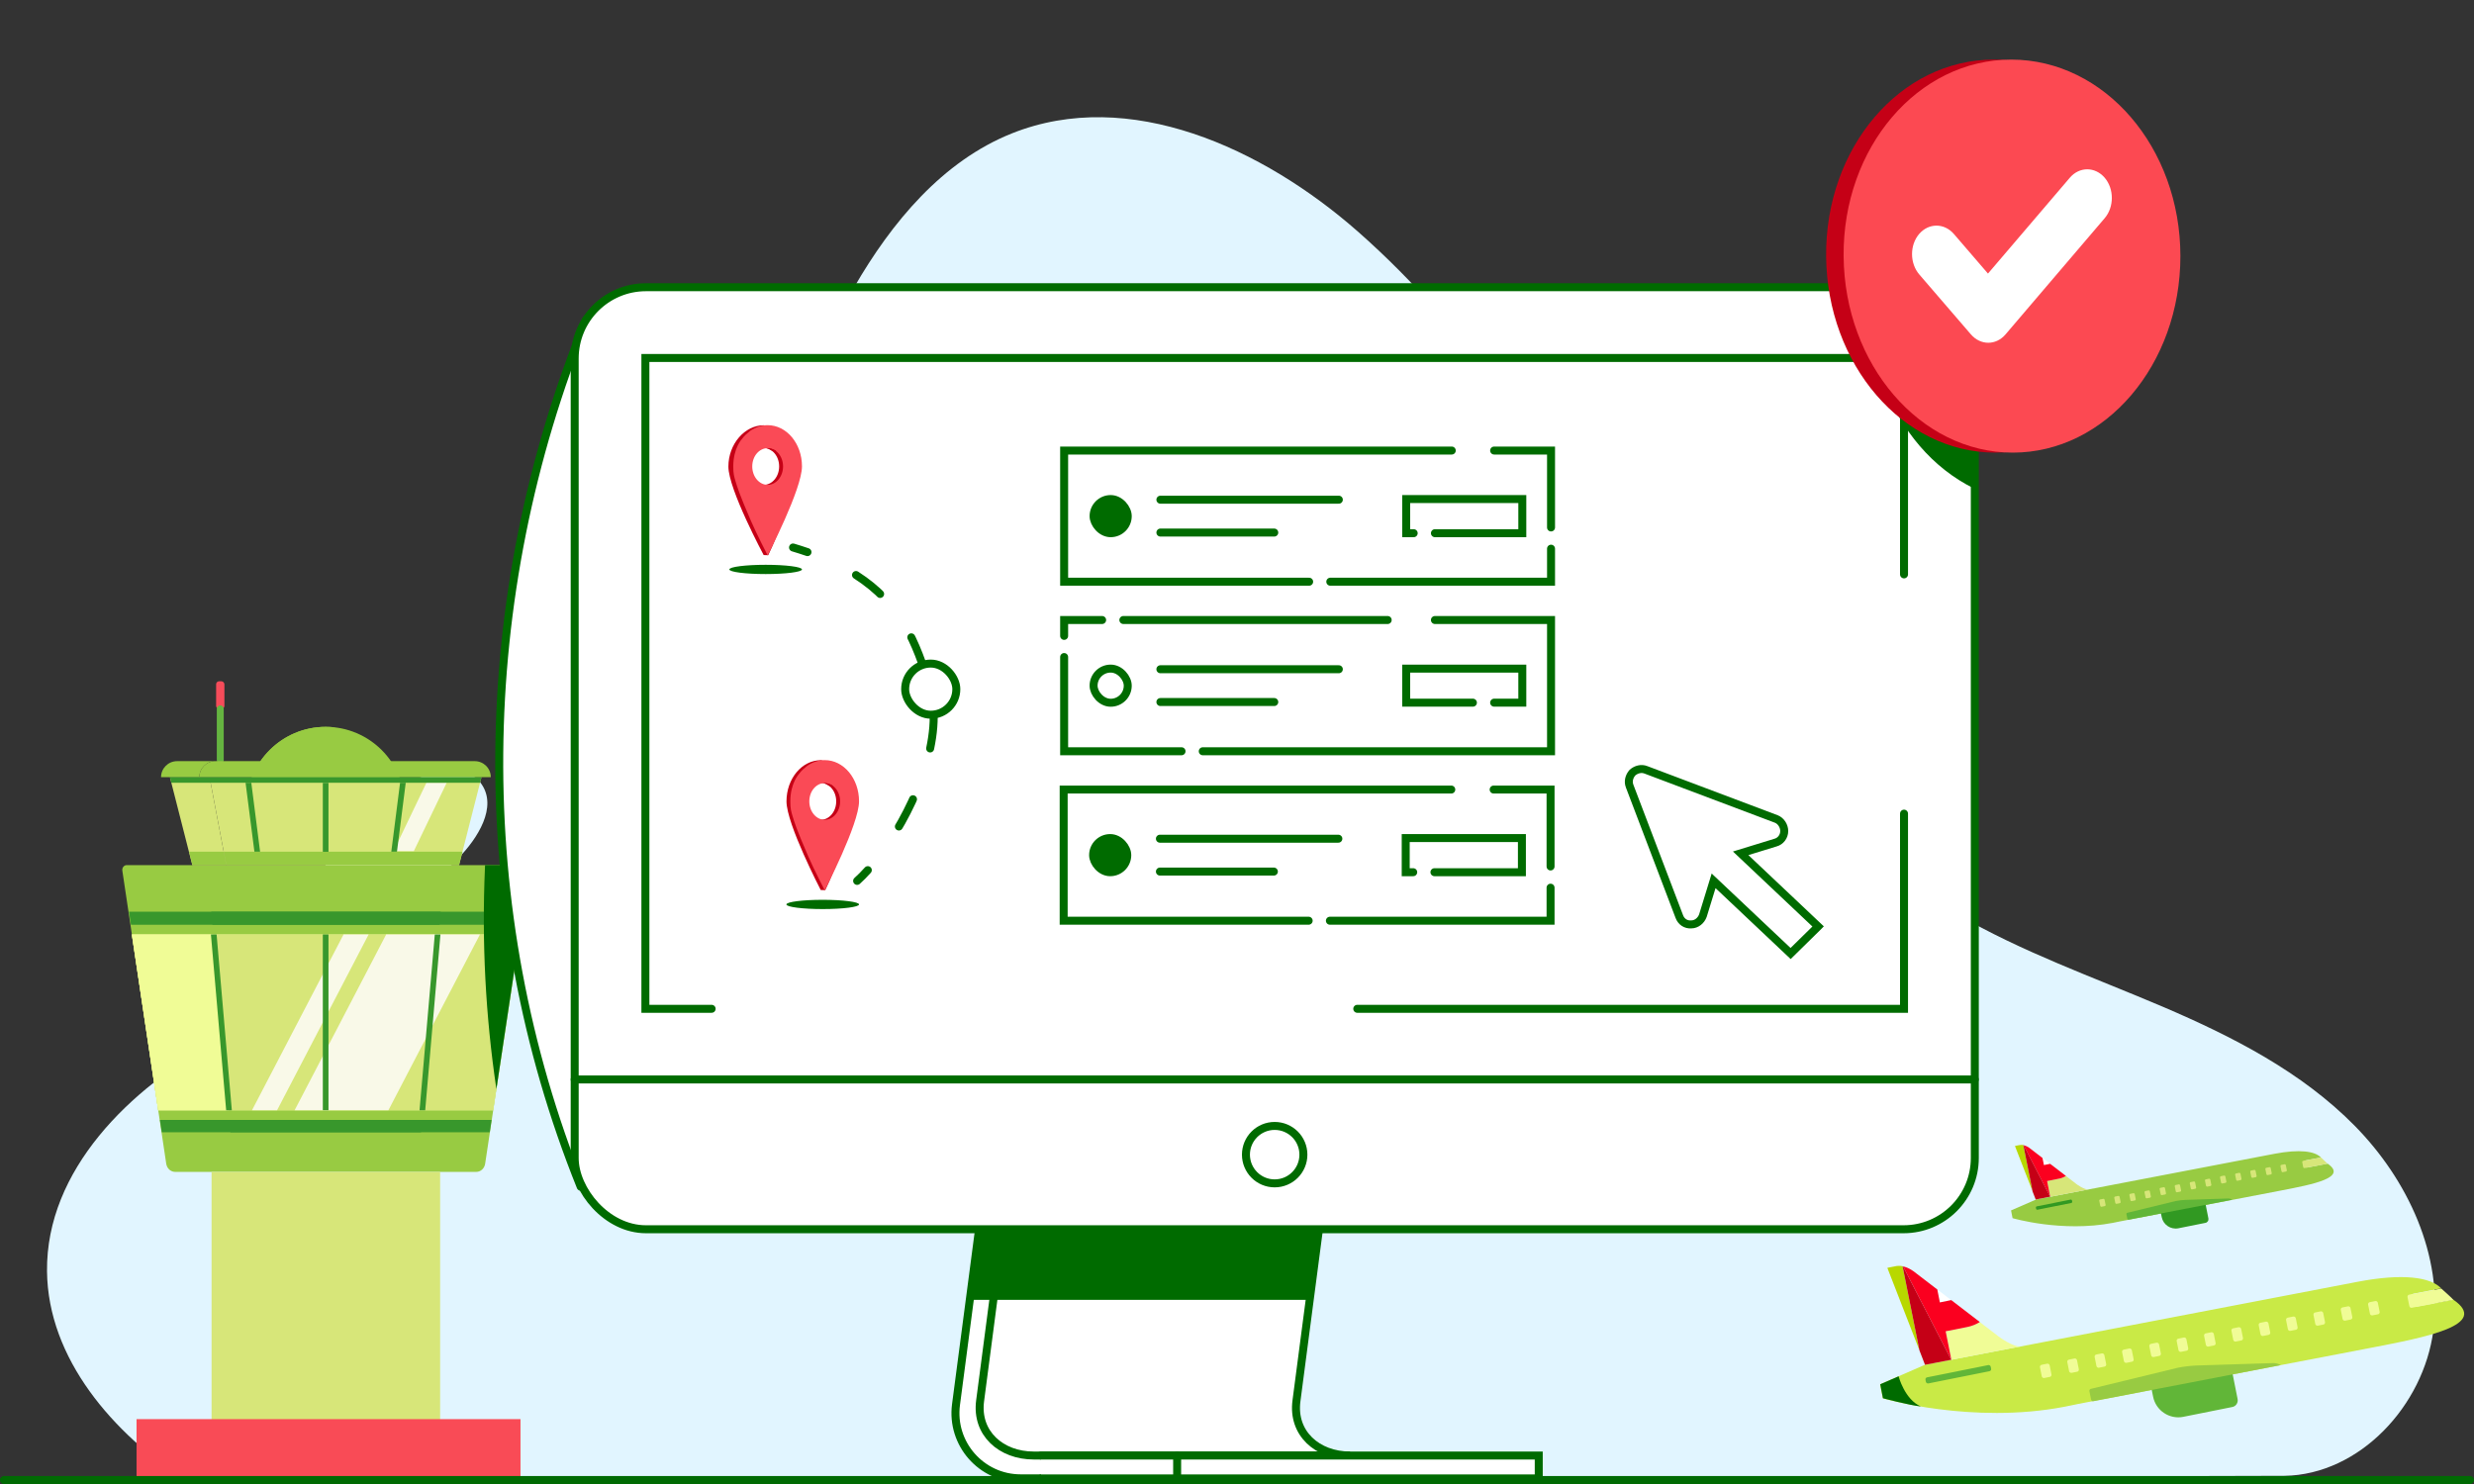<?xml version="1.0" encoding="UTF-8"?><svg id="Layer_2" xmlns="http://www.w3.org/2000/svg" xmlns:xlink="http://www.w3.org/1999/xlink" viewBox="0 0 310 186"><rect x="0" y="0" width="310" height="186" fill="#333333" stroke="none"/><defs><style>.cls-1,.cls-2,.cls-3,.cls-4{fill:none;}.cls-5{clip-path:url(#clippath);}.cls-2{stroke:#65b440;stroke-width:.87px;}.cls-2,.cls-3,.cls-6,.cls-7,.cls-8,.cls-4{stroke-miterlimit:10;}.cls-2,.cls-3,.cls-6,.cls-7,.cls-4{stroke-linecap:round;}.cls-9{fill:#f64c5a;}.cls-10{fill:#fa4a56;}.cls-11{fill:#fb001f;}.cls-12{fill:#fc4952;}.cls-13{fill:#f9f9e8;}.cls-14{fill:#f94b56;}.cls-15,.cls-7{fill:#006b00;}.cls-16{fill:#006a03;}.cls-17{fill:#f0fa9b;}.cls-18{fill:#f0fc96;}.cls-19,.cls-6,.cls-8{fill:#fff;}.cls-20{fill:#98cb42;}.cls-21{fill:#b8d800;}.cls-22{fill:#c50016;}.cls-23{fill:#319922;}.cls-24{fill:#d7e679;}.cls-25{fill:#c00022;}.cls-26{fill:#c9ea46;}.cls-27{fill:#e1f5ff;}.cls-28{fill:#2abd00;}.cls-29{fill:#38972c;}.cls-30{fill:#61b638;}.cls-3,.cls-6,.cls-7,.cls-8,.cls-4{stroke:#006b00;}.cls-31{clip-path:url(#clippath-1);}.cls-4{stroke-dasharray:0 0 3.85 6.73;}</style><clipPath id="clippath"><path class="cls-1" d="M70.83,168.32c-13.98-34.72-13.45-73.94,.69-108.69l-.69,108.69Z"/></clipPath><clipPath id="clippath-1"><path class="cls-1" d="M257.47,13.88c-.37,0-.74,.01-1.1,.03-.36-.02-.73-.03-1.1-.03-11.71,0-21.11,11.02-21,24.62,.11,13.6,9.6,24.62,21.2,24.62,.37,0,.74-.01,1.1-.03,.36,.02,.73,.03,1.1,.03,11.6,0,21-11.03,21-24.62s-9.49-24.62-21.2-24.62Z"/></clipPath></defs><g id="Layer_1-2"><g><rect class="cls-1" width="310" height="186"/><g><g><path class="cls-27" d="M286.23,184.98c9.48-.16,17.45-8.82,18.68-18.22s-3.2-18.89-9.85-25.65-15.29-11.18-24.01-14.91c-8.72-3.72-17.73-6.88-25.92-11.67-32.95-19.26-46.34-60.32-75.01-85.53-11.88-10.44-28.64-18.15-43.33-12.28-8.71,3.48-15.07,11.16-19.76,19.28-7.43,12.85-11.58,27.29-17.08,41.09-5.5,13.79-12.8,27.5-24.71,36.37-10.13,7.55-26.71,10.95-37.85,16.93-11.14,5.98-21.62,16.29-21.5,28.93,.11,10.98,8.27,20.34,17.47,26.33"/><path class="cls-27" d="M52.08,97.74c2.63-1.55,6.51-1.97,8.25,.53,2.01,2.89-.45,6.79-2.93,9.32-2,2.05-4.17,4.06-6.82,5.09-2.65,1.04-5.91,.91-8.01-1.01-1.88-1.72-2.46-4.75-1.35-7.08,1.11-2.33,8.22-5.31,10.85-6.86Z"/></g><g><rect class="cls-9" x="27.08" y="85.39" width="1.04" height="3.46" rx=".37" ry=".37"/><line class="cls-2" x1="27.6" y1="95.26" x2="27.6" y2="88.85"/><g><path class="cls-20" d="M40.81,91.1c-5.48,0-9.93,4.45-9.93,9.93h19.86c0-5.48-4.45-9.93-9.93-9.93Z"/><path class="cls-20" d="M42.05,91.18c-.41-.05-.82-.08-1.24-.08-5.48,0-9.93,4.45-9.93,9.93h2.49c0-5.06,3.79-9.24,8.69-9.85Z"/></g><path class="cls-20" d="M15.89,108.43h49.89c.35,0,.61,.33,.55,.7l-5.54,36.73c-.09,.59-.56,1.02-1.11,1.02H21.94c-.55,0-1.02-.43-1.11-1.02l-5.5-36.73c-.06-.37,.21-.7,.55-.7Z"/><polygon class="cls-17" points="52.95 117.12 28.66 117.12 16.52 117.12 19.82 139.16 30.32 139.16 51.3 139.16 61.79 139.16 65.1 117.12 52.95 117.12"/><polygon class="cls-24" points="52.95 117.12 28.66 117.12 16.52 117.12 19.82 139.16 30.32 139.16 51.3 139.16 61.79 139.16 65.1 117.12 52.95 117.12"/><g><polygon class="cls-13" points="48.39 117.12 60.14 117.12 48.67 139.15 36.92 139.15 48.39 117.12"/><polygon class="cls-13" points="43.05 117.12 46.19 117.12 34.72 139.15 31.58 139.15 43.05 117.12"/></g><polygon class="cls-18" points="28.63 139.16 26.71 117.12 16.52 117.12 18.17 128.14 19.82 139.16 28.63 139.16"/><polygon class="cls-29" points="28.34 139.16 26.43 117.12 27.14 117.12 29.05 139.16 28.34 139.16"/><polygon class="cls-29" points="53.28 139.16 52.57 139.16 54.48 117.12 55.19 117.12 53.28 139.16"/><rect class="cls-29" x="40.45" y="117.12" width=".71" height="22.03"/><polygon class="cls-29" points="16.09 114.27 16.16 114.73 16.09 114.27 16.09 114.27"/><polygon class="cls-29" points="65.53 114.27 26.47 114.27 26.61 115.91 65.28 115.91 65.53 114.27"/><polygon class="cls-29" points="61.6 140.37 28.74 140.37 28.87 141.91 61.37 141.91 61.6 140.37"/><polygon class="cls-24" points="21.29 97.41 24.1 108.43 28.35 108.43 26.26 97.41 21.29 97.41"/><polygon class="cls-24" points="55.36 97.41 26.26 97.41 28.35 108.43 53.26 108.43 57.52 108.43 60.33 97.41 55.36 97.41"/><polygon class="cls-13" points="53.43 98.11 55.97 98.11 51.85 106.68 49.32 106.68 53.43 98.11"/><g><path class="cls-20" d="M26.99,95.4h-4.8c-1.11,0-2.01,.9-2.01,2.01h4.8c0-1.11,.9-2.01,2.01-2.01Z"/><path class="cls-20" d="M59.49,95.4H26.99c-1.11,0-2.01,.9-2.01,2.01H61.5c0-1.11-.9-2.01-2.01-2.01Z"/></g><g><polygon class="cls-20" points="28.04 106.75 28.35 108.43 57.52 108.43 57.95 106.75 28.04 106.75"/><polygon class="cls-20" points="23.69 106.75 24.11 108.43 28.35 108.43 28.04 106.75 23.69 106.75"/></g><polygon class="cls-29" points="60.15 98.11 21.47 98.11 21.29 97.41 60.33 97.41 60.15 98.11"/><polygon class="cls-29" points="49.74 106.75 49.03 106.75 50.13 98.11 50.84 98.11 49.74 106.75"/><polygon class="cls-29" points="31.88 106.75 30.77 98.11 31.49 98.11 32.59 106.75 31.88 106.75"/><rect class="cls-29" x="40.45" y="98.12" width=".71" height="8.64"/><rect class="cls-24" x="26.51" y="146.88" width="28.64" height="37.56"/><rect class="cls-14" x="17.11" y="177.87" width="48.11" height="7.35" transform="translate(82.33 363.09) rotate(180)"/><polygon class="cls-29" points="16.16 114.27 55.22 114.27 55.08 115.91 16.41 115.91 16.16 114.27"/><polygon class="cls-29" points="20.04 140.37 52.9 140.37 52.76 141.91 20.27 141.91 20.04 140.37"/></g><g class="cls-5"><path class="cls-15" d="M21.94,146.88H59.68c.55,0,1.02-.43,1.11-1.02l5.54-36.73c.06-.37-.21-.7-.55-.7h-8.26l2.81-11.02h1.17c0-1.11-.9-2.01-2-2.01h-10.5c-1.57-2.28-4.07-3.87-6.95-4.22,0,0,.01,0,.02,0-.02,0-.04,0-.07,0-.39-.05-.78-.08-1.18-.08-3.4,0-6.39,1.71-8.18,4.31h-10.44c-1.11,0-2.01,.9-2.01,2.01h1.1l2.81,11.02H15.89c-.35,0-.61,.33-.55,.7l5.5,36.73c.09,.59,.56,1.02,1.11,1.02Z"/></g><g><path class="cls-28" d="M294.19,169.4h0c.48-.1,.79-.56,.69-1.04s-.56-.79-1.04-.69-.79,.56-.69,1.04,.56,.79,1.04,.69h0Z"/><path class="cls-26" d="M241.21,171.06l54.18-10.4c5.71-1.1,9.19-.58,10.5,.82l-3.39,.65c-.45,.09-.74,.53-.66,.98,.09,.45,.52,.74,.97,.66l4.59-.88c4.64,3.18-3.39,4.71-10.42,6.06-43.09,8.27-36.61,7.02-36.63,7.03l-1.67,.34c-11.61,2.23-22.76-1.06-22.76-1.06l-.34-1.75,5.61-2.45Z"/><polygon class="cls-25" points="242.1 170.89 242.06 170.89 242.07 170.75 242.1 170.89"/><path class="cls-30" d="M273.58,177.58l6.13-1.23c.22-.04,.42-.17,.54-.36,.13-.19,.17-.42,.13-.64l-.8-4.02-10.13,2.03,.34,1.69c.35,1.75,2.05,2.88,3.79,2.53Z"/><polygon class="cls-19" points="244.5 162.96 242.75 161.62 243.07 163.24 244.5 162.96"/><path class="cls-18" d="M243.8,166.86l.71,3.57,8.79-1.69c-.98,.2-2.88-1.24-2.88-1.24l-.04-.03-2.31-1.77c-.48,.3-1.01,.51-1.56,.62l-2.72,.54Z"/><path class="cls-21" d="M240.51,169.24l-2.11-10.54c-.17-.03-.35-.05-.53-.04-.15,0-.3,.03-.45,.06l-.91,.18v.06s4,10.28,4,10.28Z"/><polygon class="cls-11" points="244.49 170.43 244.52 170.5 244.53 170.5 244.52 170.43 244.49 170.43"/><path class="cls-11" d="M243.07,163.24l-.32-1.62-2.99-2.29c-.39-.28-.83-.49-1.3-.61l6.03,11.71h.02s-.71-3.57-.71-3.57l2.72-.54c.55-.11,1.08-.32,1.56-.62l-3.58-2.75-1.42,.29h0Z"/><path class="cls-22" d="M238.4,158.71l2.11,10.54,.7,1.81,3.28-.63-6.03-11.71s-.04,0-.06-.01Z"/><path class="cls-20" d="M285.79,171.1l-23.47,4.52c-.14,.03-.27-.06-.3-.2l-.21-1.05c-.03-.14,.06-.27,.2-.3l10.91-2.65c.74-.14,1.49-.23,2.24-.27l9.5-.3c.39-.04,.79,.05,1.13,.25h0Z"/><rect class="cls-30" x="241.2" y="171.88" width="8.34" height=".78" rx=".26" ry=".26" transform="translate(-29.03 51.49) rotate(-11.32)"/><rect class="cls-18" x="255.71" y="171" width="1.24" height="1.69" rx=".26" ry=".26" transform="translate(-28.74 53.63) rotate(-11.32)"/><rect class="cls-18" x="259.13" y="170.35" width="1.24" height="1.69" rx=".26" ry=".26" transform="translate(-28.54 54.29) rotate(-11.32)"/><rect class="cls-18" x="262.56" y="169.71" width="1.24" height="1.69" rx=".26" ry=".26" transform="translate(-28.35 54.95) rotate(-11.32)"/><rect class="cls-18" x="269.41" y="168.37" width="1.24" height="1.69" rx=".26" ry=".26" transform="translate(-27.95 56.27) rotate(-11.32)"/><rect class="cls-18" x="272.84" y="167.72" width="1.24" height="1.69" rx=".26" ry=".26" transform="translate(-27.76 56.93) rotate(-11.32)"/><rect class="cls-18" x="276.27" y="167.06" width="1.24" height="1.69" rx=".26" ry=".26" transform="translate(-27.56 57.59) rotate(-11.32)"/><rect class="cls-18" x="279.7" y="166.43" width="1.24" height="1.69" rx=".26" ry=".26" transform="translate(-27.37 58.25) rotate(-11.32)"/><rect class="cls-18" x="286.55" y="165.09" width="1.24" height="1.69" rx=".26" ry=".26" transform="translate(-26.98 59.57) rotate(-11.32)"/><rect class="cls-18" x="289.98" y="164.44" width="1.24" height="1.69" rx=".26" ry=".26" transform="translate(-26.78 60.23) rotate(-11.32)"/><rect class="cls-18" x="293.4" y="163.81" width="1.24" height="1.69" rx=".26" ry=".26" transform="translate(-26.59 60.89) rotate(-11.32)"/><rect class="cls-18" x="296.83" y="163.15" width="1.24" height="1.69" rx=".26" ry=".26" transform="translate(-26.4 61.55) rotate(-11.32)"/><path class="cls-18" d="M307.41,162.91c0-.07-1.51-1.41-1.51-1.41l-3.29,.63s-.03,0-.04,0l-.7,.14c-.14,.03-.23,.16-.2,.31l.23,1.13c.03,.14,.16,.23,.31,.2l.57-.11s.04,0,.07,0l4.59-.88Z"/><rect class="cls-18" x="266" y="169.09" width="1.24" height="1.69" rx=".26" ry=".26" transform="translate(-28.16 55.62) rotate(-11.32)"/><rect class="cls-18" x="283.12" y="165.73" width="1.24" height="1.69" rx=".26" ry=".26" transform="translate(-27.17 58.91) rotate(-11.32)"/><path class="cls-15" d="M237.9,172.5s.76,2.92,2.79,3.78c-1.47-.15-4.75-1.03-4.75-1.03l-.34-1.75,2.3-1Z"/></g><g><path class="cls-28" d="M284.34,149.43h0c.26-.05,.43-.31,.38-.57s-.31-.43-.57-.38-.43,.31-.38,.57,.31,.43,.57,.38h0Z"/><path class="cls-20" d="M255.08,150.35l29.93-5.74c3.15-.6,5.07-.32,5.8,.46l-1.87,.36c-.25,.05-.41,.29-.36,.54,.05,.25,.29,.41,.54,.36l2.54-.48c2.56,1.75-1.88,2.6-5.76,3.35-23.8,4.57-20.22,3.88-20.23,3.88l-.92,.19c-6.41,1.23-12.57-.59-12.57-.59l-.19-.97,3.1-1.35Z"/><polygon class="cls-25" points="255.57 150.25 255.55 150.26 255.55 150.18 255.57 150.25"/><path class="cls-23" d="M272.96,153.95l3.39-.68c.12-.02,.23-.1,.3-.2,.07-.1,.09-.23,.07-.35l-.44-2.22-5.6,1.12,.19,.93c.19,.96,1.13,1.59,2.09,1.4Z"/><polygon class="cls-19" points="256.89 145.87 255.93 145.13 256.11 146.03 256.89 145.87"/><path class="cls-24" d="M256.51,148.03l.39,1.97,4.85-.93c-.54,.11-1.59-.68-1.59-.68l-.02-.02-1.27-.98c-.26,.16-.56,.28-.86,.34l-1.5,.3Z"/><path class="cls-21" d="M254.69,149.34l-1.16-5.82c-.1-.02-.19-.03-.29-.02-.08,0-.17,.01-.25,.03l-.5,.1v.03s2.21,5.68,2.21,5.68Z"/><polygon class="cls-11" points="256.89 150 256.91 150.04 256.91 150.04 256.91 150 256.89 150"/><path class="cls-11" d="M256.11,146.03l-.18-.89-1.65-1.27c-.22-.16-.46-.27-.72-.34l3.33,6.47h.01s-.39-1.97-.39-1.97l1.5-.3c.31-.06,.6-.18,.86-.34l-1.98-1.52-.79,.16h0Z"/><path class="cls-22" d="M253.53,143.52l1.16,5.82,.39,1,1.81-.35-3.33-6.47s-.02,0-.03,0Z"/><path class="cls-30" d="M279.7,150.37l-12.96,2.5c-.08,.02-.15-.03-.17-.11l-.12-.58c-.02-.08,.03-.15,.11-.17l6.03-1.47c.41-.08,.82-.13,1.24-.15l5.25-.17c.22-.02,.43,.03,.62,.14h0Z"/><rect class="cls-23" x="255.07" y="150.8" width="4.61" height=".43" rx=".14" ry=".14" transform="translate(-24.63 53.43) rotate(-11.32)"/><rect class="cls-24" x="263.09" y="150.31" width=".68" height=".93" rx=".14" ry=".14" transform="translate(-24.46 54.62) rotate(-11.32)"/><rect class="cls-24" x="264.98" y="149.95" width=".68" height=".93" rx=".14" ry=".14" transform="translate(-24.36 54.98) rotate(-11.32)"/><rect class="cls-24" x="266.87" y="149.6" width=".68" height=".93" rx=".14" ry=".14" transform="translate(-24.25 55.35) rotate(-11.32)"/><rect class="cls-24" x="270.66" y="148.86" width=".68" height=".93" rx=".14" ry=".14" transform="translate(-24.03 56.07) rotate(-11.32)"/><rect class="cls-24" x="272.55" y="148.5" width=".68" height=".93" rx=".14" ry=".14" transform="translate(-23.92 56.44) rotate(-11.32)"/><rect class="cls-24" x="274.44" y="148.14" width=".68" height=".93" rx=".14" ry=".14" transform="translate(-23.82 56.8) rotate(-11.32)"/><rect class="cls-24" x="276.34" y="147.79" width=".68" height=".93" rx=".14" ry=".14" transform="translate(-23.71 57.17) rotate(-11.32)"/><rect class="cls-24" x="280.12" y="147.05" width=".68" height=".93" rx=".14" ry=".14" transform="translate(-23.49 57.9) rotate(-11.32)"/><rect class="cls-24" x="282.02" y="146.69" width=".68" height=".93" rx=".14" ry=".14" transform="translate(-23.39 58.26) rotate(-11.32)"/><rect class="cls-24" x="283.91" y="146.34" width=".68" height=".93" rx=".14" ry=".14" transform="translate(-23.28 58.63) rotate(-11.32)"/><rect class="cls-24" x="285.8" y="145.98" width=".68" height=".93" rx=".14" ry=".14" transform="translate(-23.17 58.99) rotate(-11.32)"/><path class="cls-24" d="M291.65,145.85s-.83-.78-.83-.78l-1.82,.35s-.02,0-.02,0l-.39,.08c-.08,.02-.13,.09-.11,.17l.12,.62c.02,.08,.09,.13,.17,.11l.31-.06s.02,0,.04,0l2.53-.49Z"/><rect class="cls-24" x="268.77" y="149.26" width=".68" height=".93" rx=".14" ry=".14" transform="translate(-24.15 55.71) rotate(-11.32)"/><rect class="cls-24" x="278.23" y="147.4" width=".68" height=".93" rx=".14" ry=".14" transform="translate(-23.6 57.53) rotate(-11.32)"/></g><path class="cls-6" d="M72.76,148.74c-13.98-34.72-13.45-73.94,.69-108.69"/><rect class="cls-6" x="72.01" y="36" width="175.44" height="118.07" rx="8.93" ry="8.93"/><g><polyline class="cls-3" points="238.58 71.99 238.58 44.87 80.87 44.87 80.87 126.44 89.17 126.44"/><polyline class="cls-3" points="238.58 101.98 238.58 126.44 170.07 126.44"/></g><line class="cls-3" x1="247.44" y1="135.3" x2="72.01" y2="135.3"/><path class="cls-6" d="M164.51,154.14h-41.84l-2.88,21.91c-.64,4.9,3.17,9.24,8.11,9.24h32.52l4.09-31.16Z"/><path class="cls-6" d="M125.62,154.14l-2.81,21.44c-.53,4.06,2.63,6.85,6.72,6.85h39.64c-4.1,0-7.26-2.79-6.72-6.85l2.81-21.44h-39.64Z"/><polyline class="cls-6" points="130.45 185.3 192.81 185.3 192.81 182.43 130.43 182.43"/><circle class="cls-3" cx="159.72" cy="144.72" r="3.6"/><polygon class="cls-15" points="121.51 162.92 163.76 162.92 165.27 154.14 122.67 154.14 121.51 162.92"/><line class="cls-3" x1="147.5" y1="185.3" x2="147.5" y2="182.43"/><g class="cls-31"><g><path class="cls-15" d="M238.51,36H80.93c-3.13,0-5.88,1.62-7.48,4.06h0s0,0,0,0c-.65,.99-1.09,2.11-1.31,3.32-12.79,33.74-12.91,71.35,.42,104.84,.06,.16,.12,.32,.19,.48,0,.01,0,.02,.01,.03h0c1.38,3.14,4.52,5.33,8.17,5.33H238.51c4.93,0,8.93-4,8.93-8.93V44.93c0-4.93-4-8.93-8.93-8.93Z"/><path class="cls-15" d="M169.18,182.43c-4.1,0-7.26-2.79-6.72-6.85l2.81-21.44h-42.6l-1.15,8.78h0l-1.72,13.13c-.64,4.9,3.17,9.24,8.11,9.24h64.91v-2.87h-23.64Z"/></g></g><path class="cls-8" d="M227.82,116.12l-9.71-9.17,4.36-1.34c.64-.17,1.1-.76,1.1-1.45,0-.64-.41-1.28-.99-1.51l-16.34-6.16c-.58-.23-1.22-.06-1.69,.35-.41,.47-.58,1.1-.35,1.69l6.22,16.34c.23,.64,.81,1.05,1.51,.99,.64,0,1.22-.47,1.45-1.1l1.34-4.36,9.65,9.11,3.43-3.37Z"/><path class="cls-16" d="M309.5,186H.5c-.28,0-.5-.22-.5-.5s.22-.5,.5-.5H309.5c.28,0,.5,.22,.5,.5s-.22,.5-.5,.5Z"/><g><path class="cls-22" d="M249.82,7.47c11.71,0,21.2,11.03,21.2,24.63s-9.4,24.63-21,24.63-21.09-11.03-21.2-24.63c-.11-13.6,9.29-24.63,21-24.63Z"/><g><path class="cls-12" d="M252.01,7.47c11.71,0,21.2,11.03,21.2,24.63s-9.4,24.63-21,24.63-21.09-11.03-21.2-24.63,9.29-24.63,21-24.63Z"/><path class="cls-19" d="M240.5,34.41l6.46,7.5c1.21,1.4,3.15,1.4,4.34,0l12.42-14.56c1.2-1.4,1.2-3.68,0-5.08-1.21-1.4-3.16-1.4-4.36,0l-10.26,12.02-4.27-4.96c-1.21-1.4-3.16-1.4-4.36,0-1.19,1.4-1.18,3.68,.03,5.08Z"/></g></g><g><g><g><line class="cls-3" x1="145.4" y1="62.63" x2="167.76" y2="62.63"/><line class="cls-3" x1="145.4" y1="66.75" x2="159.67" y2="66.75"/></g><rect class="cls-7" x="137.03" y="62.55" width="4.28" height="4.28" rx="2.14" ry="2.14"/><polyline class="cls-3" points="164.04 72.91 133.34 72.91 133.34 56.47 181.91 56.47"/><polyline class="cls-3" points="194.35 68.77 194.35 72.91 166.69 72.91"/><polyline class="cls-3" points="187.22 56.47 194.35 56.47 194.35 66.11"/><polyline class="cls-3" points="177.14 66.83 176.2 66.83 176.2 62.55 190.75 62.55 190.75 66.83 179.8 66.83"/></g><g><g><line class="cls-3" x1="145.34" y1="105.12" x2="167.7" y2="105.12"/><line class="cls-3" x1="145.34" y1="109.24" x2="159.62" y2="109.24"/></g><rect class="cls-7" x="136.97" y="105.04" width="4.28" height="4.28" rx="2.14" ry="2.14"/><polyline class="cls-3" points="163.98 115.4 133.28 115.4 133.28 98.96 181.85 98.96"/><polyline class="cls-3" points="194.29 111.26 194.29 115.4 166.64 115.4"/><polyline class="cls-3" points="187.16 98.96 194.29 98.96 194.29 108.6"/><polyline class="cls-3" points="177.08 109.32 176.14 109.32 176.14 105.04 190.7 105.04 190.7 109.32 179.74 109.32"/></g><g><g><line class="cls-3" x1="145.4" y1="83.88" x2="167.76" y2="83.88"/><line class="cls-3" x1="145.4" y1="87.99" x2="159.67" y2="87.99"/></g><rect class="cls-3" x="137.03" y="83.8" width="4.28" height="4.28" rx="2.14" ry="2.14"/><polyline class="cls-3" points="133.34 79.7 133.34 77.71 138.1 77.71"/><polyline class="cls-3" points="148.05 94.16 133.34 94.16 133.34 82.35"/><polyline class="cls-3" points="179.8 77.71 194.35 77.71 194.35 94.16 150.71 94.16"/><line class="cls-3" x1="140.76" y1="77.71" x2="173.88" y2="77.71"/><polyline class="cls-3" points="184.56 88.07 176.2 88.07 176.2 83.8 190.75 83.8 190.75 88.07 187.22 88.07"/></g></g><g><g><g><g><path class="cls-19" d="M104.78,100.44c0-1.28-.87-2.31-1.93-2.31s-1.93,1.03-1.93,2.31c0,1.28,.87,2.31,1.93,2.31s1.93-1.03,1.93-2.31Zm2.39,0c0,2.02-2.5,8.52-3.76,11.13l-.57-.02s-4.29-8.26-4.29-11.11,1.93-5.16,4.3-5.16c.8,0,4.3,3.28,4.31,5.16Z"/><path class="cls-22" d="M104.78,100.44c0-1.28-.87-2.31-1.93-2.31-1.07,0-1.93,1.03-1.93,2.31,0,1.28,.87,2.31,1.93,2.31s1.93-1.03,1.93-2.31Zm2.39,0c0,2.02-2.5,8.52-3.76,11.13l-.57-.02s-4.29-8.26-4.29-11.11,1.93-5.16,4.3-5.16c.8,0,4.3,3.28,4.31,5.16Z"/><path class="cls-10" d="M105.27,100.44c0-1.28-.87-2.29-1.93-2.29s-1.93,1.01-1.93,2.29c0,1.28,.87,2.31,1.93,2.31s1.93-1.03,1.93-2.31Zm-5.91,2.02c-.23-.78-.33-1.06-.33-2.02,0-2.31,1.09-3.44,1.09-3.44,.14-.2,.31-.39,.49-.56l.56-.47c.64-.44,1.37-.7,2.17-.7,2.38,0,4.3,2.31,4.3,5.16s-4.3,11.16-4.3,11.16c0,0-1.36-2.63-2.07-4.27-1.49-3.42-1.78-4.43-1.91-4.87Z"/><path class="cls-22" d="M104.43,98.54h-.47s-.55-.38-.81-.39c0,0,.83,0,1.28,.39Z"/></g><ellipse class="cls-15" cx="103.09" cy="113.36" rx="4.55" ry=".58"/></g><g><g><path class="cls-19" d="M97.63,58.46c0-1.28-.87-2.31-1.93-2.31s-1.93,1.03-1.93,2.31c0,1.28,.87,2.31,1.93,2.31,1.06,0,1.93-1.03,1.93-2.31Zm2.39,0c0,2.02-2.5,8.52-3.76,11.13l-.57-.02s-4.29-8.26-4.29-11.11,1.93-5.16,4.3-5.16c.8,0,4.3,3.28,4.31,5.16Z"/><path class="cls-22" d="M97.63,58.46c0-1.28-.87-2.31-1.93-2.31s-1.93,1.03-1.93,2.31c0,1.28,.87,2.31,1.93,2.31,1.06,0,1.93-1.03,1.93-2.31Zm2.39,0c0,2.02-2.5,8.52-3.76,11.13l-.57-.02s-4.42-8.24-4.42-11.09c0-2.85,2.06-5.18,4.43-5.18,.8,0,4.3,3.28,4.31,5.16Z"/><path class="cls-10" d="M98.12,58.46c0-1.28-.87-2.29-1.93-2.29s-1.93,1.01-1.93,2.29c0,1.28,.87,2.31,1.93,2.31s1.93-1.03,1.93-2.31Zm-5.91,2.02c-.23-.78-.33-1.06-.33-2.02,0-2.31,1.09-3.44,1.09-3.44,.14-.2,.31-.39,.49-.56l.56-.47c.64-.44,1.37-.7,2.17-.7,2.38,0,4.3,2.31,4.3,5.16s-4.3,11.16-4.3,11.16c0,0-1.36-2.63-2.07-4.27-1.49-3.42-1.78-4.43-1.91-4.87Z"/><path class="cls-22" d="M97.28,56.55h-.47s-.55-.38-.81-.39c0,0,.83,0,1.28,.39Z"/></g><ellipse class="cls-15" cx="95.94" cy="71.37" rx="4.55" ry=".58"/></g><g><path class="cls-3" d="M99.37,68.62c.63,.19,1.23,.38,1.81,.58"/><path class="cls-4" d="M107.26,72.07c5.56,3.56,7.56,8.35,9.25,14.09,1.81,6.13-1.7,14.64-5.69,20.27"/><path class="cls-3" d="M108.74,109.06c-.45,.5-.9,.96-1.34,1.35"/></g></g><rect class="cls-6" x="113.42" y="83.17" width="6.41" height="6.41" rx="3.2" ry="3.2"/></g></g></g></g></svg>